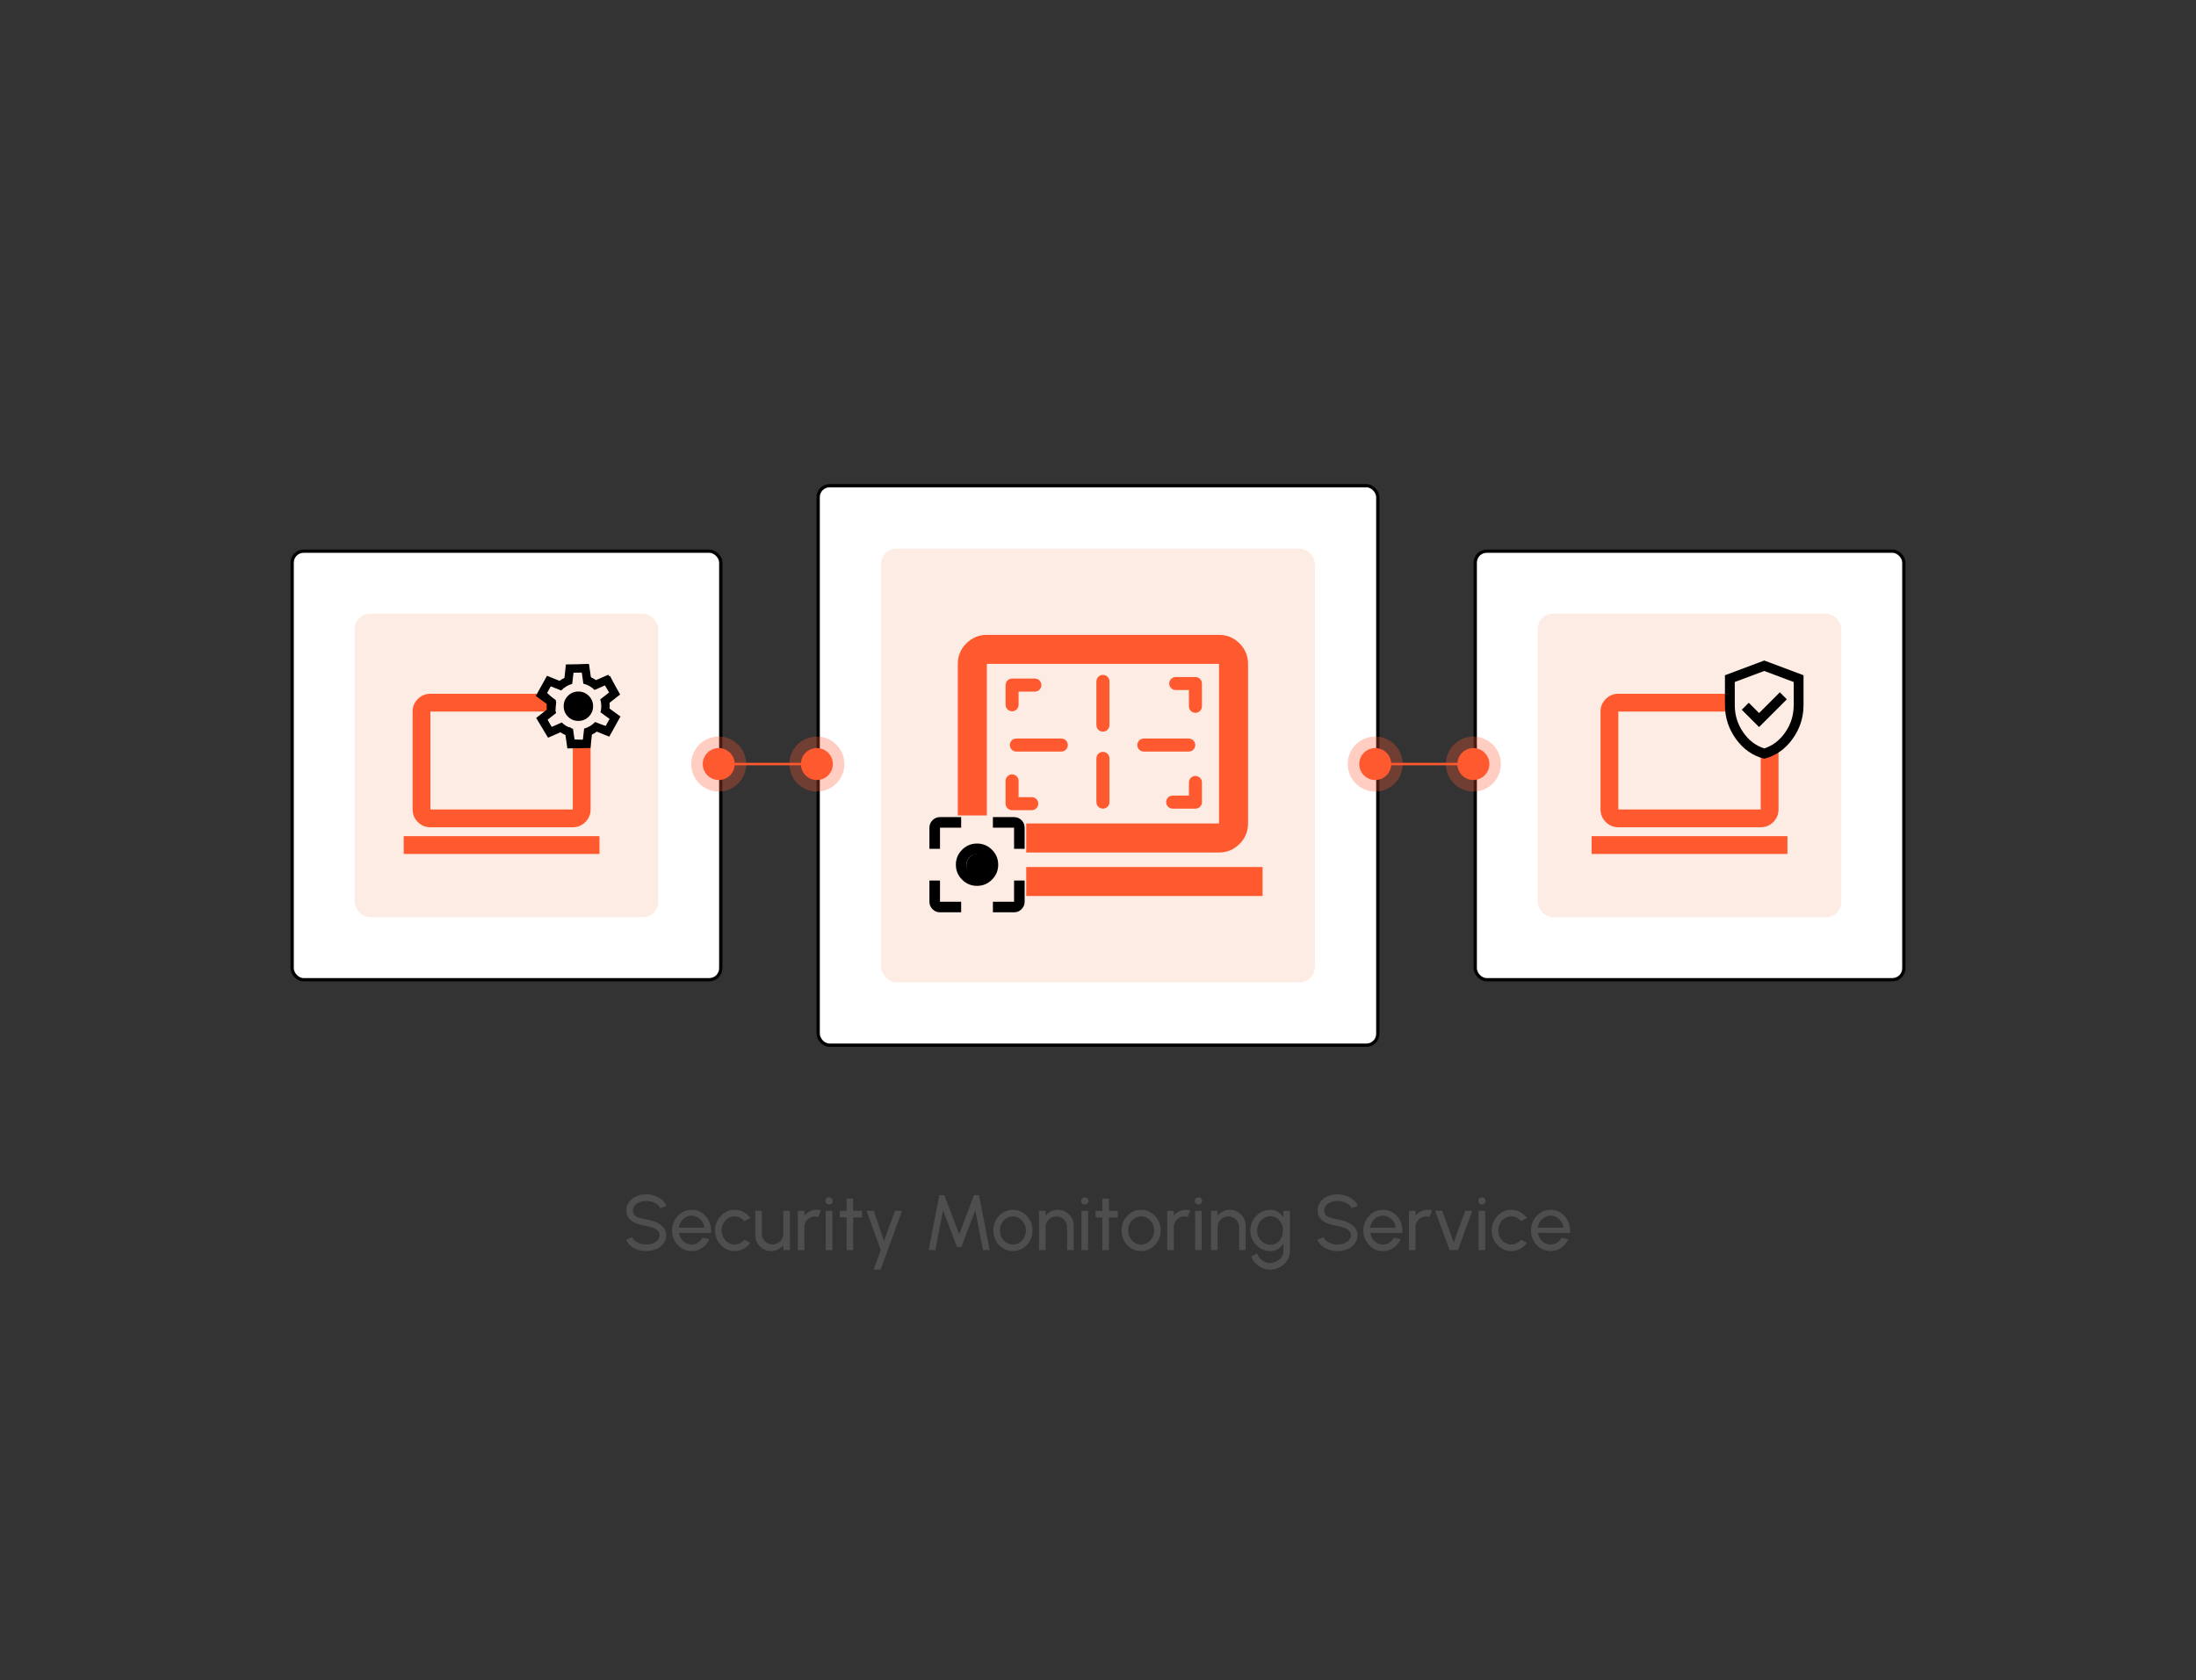 <svg width="690" height="528" viewBox="0 0 690 528" fill="none" xmlns="http://www.w3.org/2000/svg">
<rect x="0" y="0" width="690" height="528" fill="#333333" stroke="none"/>
<rect x="91.801" y="173.229" width="134.667" height="134.667" rx="3.584" fill="white" stroke="black" stroke-width="1.024"/>
<rect x="463.535" y="173.229" width="134.667" height="134.667" rx="3.584" fill="white" stroke="black" stroke-width="1.024"/>
<rect x="257.082" y="152.645" width="175.834" height="175.834" rx="3.584" fill="white" stroke="black" stroke-width="1.024"/>
<rect x="111.438" y="192.864" width="95.397" height="95.397" rx="4.851" fill="#FDECE3"/>
<rect x="483.164" y="192.864" width="95.397" height="95.397" rx="4.851" fill="#FDECE3"/>
<rect x="276.844" y="172.407" width="136.307" height="136.307" rx="4.851" fill="#FDECE3"/>
<path d="M203.051 393.192C202.123 393.192 201.228 393.048 200.366 392.761C199.504 392.465 198.748 392.046 198.099 391.504C197.459 390.962 197.003 390.318 196.732 389.57L198.666 388.843C198.83 389.303 199.134 389.706 199.577 390.051C200.029 390.387 200.559 390.65 201.167 390.839C201.774 391.028 202.402 391.122 203.051 391.122C203.79 391.122 204.476 391.003 205.108 390.765C205.749 390.519 206.266 390.178 206.661 389.743C207.055 389.307 207.252 388.798 207.252 388.215C207.252 387.616 207.047 387.127 206.636 386.749C206.225 386.363 205.7 386.059 205.059 385.838C204.419 385.608 203.749 385.431 203.051 385.308C201.86 385.111 200.793 384.832 199.848 384.47C198.912 384.101 198.169 383.588 197.619 382.931C197.077 382.274 196.806 381.407 196.806 380.331C196.806 379.329 197.093 378.455 197.668 377.707C198.251 376.96 199.019 376.381 199.972 375.971C200.924 375.56 201.951 375.355 203.051 375.355C203.963 375.355 204.846 375.498 205.7 375.786C206.562 376.065 207.322 376.476 207.979 377.018C208.636 377.56 209.108 378.221 209.395 379.001L207.437 379.715C207.272 379.247 206.964 378.845 206.513 378.508C206.069 378.163 205.544 377.9 204.936 377.72C204.336 377.531 203.708 377.436 203.051 377.436C202.32 377.428 201.639 377.547 201.006 377.794C200.374 378.04 199.861 378.381 199.467 378.816C199.072 379.251 198.875 379.756 198.875 380.331C198.875 381.021 199.056 381.551 199.417 381.92C199.787 382.282 200.288 382.553 200.92 382.733C201.553 382.914 202.263 383.074 203.051 383.214C204.168 383.403 205.203 383.702 206.156 384.113C207.108 384.516 207.872 385.053 208.447 385.727C209.03 386.4 209.321 387.23 209.321 388.215C209.321 389.217 209.03 390.092 208.447 390.839C207.872 391.586 207.108 392.165 206.156 392.576C205.203 392.987 204.168 393.192 203.051 393.192ZM217.315 393.192C216.182 393.192 215.147 392.9 214.211 392.317C213.283 391.734 212.54 390.954 211.981 389.977C211.431 388.991 211.156 387.903 211.156 386.712C211.156 385.809 211.316 384.967 211.637 384.187C211.957 383.399 212.396 382.709 212.955 382.118C213.521 381.518 214.178 381.05 214.926 380.713C215.673 380.376 216.469 380.208 217.315 380.208C218.243 380.208 219.093 380.397 219.865 380.775C220.645 381.144 221.311 381.662 221.861 382.327C222.419 382.992 222.834 383.764 223.105 384.643C223.384 385.522 223.487 386.462 223.413 387.464H213.361C213.46 388.162 213.69 388.786 214.051 389.336C214.412 389.878 214.872 390.309 215.431 390.63C215.997 390.95 216.626 391.114 217.315 391.122C218.054 391.122 218.724 390.933 219.323 390.556C219.923 390.17 220.407 389.644 220.777 388.979L222.883 389.472C222.391 390.564 221.647 391.459 220.654 392.157C219.66 392.847 218.547 393.192 217.315 393.192ZM213.3 385.838H221.331C221.265 385.148 221.044 384.52 220.666 383.953C220.288 383.378 219.808 382.918 219.225 382.573C218.642 382.228 218.005 382.056 217.315 382.056C216.626 382.056 215.993 382.224 215.418 382.561C214.843 382.898 214.367 383.353 213.989 383.928C213.62 384.495 213.39 385.131 213.3 385.838ZM233.904 389.619L235.752 390.617C235.194 391.397 234.483 392.022 233.621 392.49C232.767 392.958 231.839 393.192 230.837 393.192C229.704 393.192 228.669 392.9 227.733 392.317C226.805 391.734 226.061 390.954 225.503 389.977C224.953 388.991 224.678 387.903 224.678 386.712C224.678 385.809 224.838 384.967 225.158 384.187C225.478 383.399 225.918 382.709 226.476 382.118C227.043 381.518 227.7 381.05 228.447 380.713C229.194 380.376 229.991 380.208 230.837 380.208C231.839 380.208 232.767 380.442 233.621 380.91C234.483 381.378 235.194 382.007 235.752 382.795L233.904 383.793C233.51 383.308 233.042 382.935 232.5 382.672C231.958 382.409 231.404 382.278 230.837 382.278C230.073 382.278 229.379 382.483 228.755 382.894C228.139 383.296 227.65 383.834 227.289 384.507C226.928 385.181 226.747 385.916 226.747 386.712C226.747 387.509 226.928 388.244 227.289 388.917C227.659 389.583 228.151 390.116 228.767 390.519C229.391 390.921 230.081 391.122 230.837 391.122C231.445 391.122 232.015 390.983 232.549 390.704C233.083 390.424 233.535 390.063 233.904 389.619ZM237.315 388.191V380.553H239.384V387.735C239.384 388.359 239.536 388.926 239.84 389.435C240.144 389.944 240.55 390.35 241.059 390.654C241.577 390.95 242.144 391.098 242.759 391.098C243.384 391.098 243.946 390.95 244.447 390.654C244.956 390.35 245.363 389.944 245.667 389.435C245.97 388.926 246.122 388.359 246.122 387.735V380.553H248.192L248.204 392.872H246.135L246.122 391.307C245.687 391.882 245.137 392.342 244.472 392.687C243.807 393.024 243.088 393.192 242.316 393.192C241.396 393.192 240.554 392.97 239.791 392.527C239.035 392.075 238.432 391.471 237.98 390.716C237.536 389.96 237.315 389.119 237.315 388.191ZM250.679 392.872V380.553H252.749V382.093C253.184 381.518 253.734 381.062 254.399 380.726C255.065 380.381 255.787 380.208 256.568 380.208C257.044 380.208 257.504 380.27 257.947 380.393L257.11 382.462C256.773 382.356 256.444 382.302 256.124 382.302C255.508 382.302 254.942 382.454 254.424 382.758C253.915 383.054 253.508 383.456 253.205 383.965C252.901 384.474 252.749 385.041 252.749 385.665V392.872H250.679ZM259.461 380.553H261.531V392.872H259.461V380.553ZM260.52 378.545C260.192 378.545 259.917 378.438 259.695 378.225C259.473 378.011 259.363 377.744 259.363 377.424C259.363 377.104 259.473 376.837 259.695 376.623C259.917 376.41 260.188 376.303 260.508 376.303C260.828 376.303 261.099 376.41 261.321 376.623C261.543 376.837 261.654 377.104 261.654 377.424C261.654 377.744 261.543 378.011 261.321 378.225C261.108 378.438 260.841 378.545 260.52 378.545ZM270.871 382.623H268.074L268.062 392.872H265.992L266.005 382.623H263.886V380.553H266.005L265.992 376.685H268.062L268.074 380.553H270.871V382.623ZM281.228 380.553H283.421L276.683 399.031H274.49L276.72 392.872L272.297 380.553H274.564L277.754 390.026L281.228 380.553ZM291.797 392.872L295.136 375.626H296.725L301.381 387.87L306.025 375.626H307.614L310.965 392.872H308.858L306.432 380.356L302.059 391.935H300.691L296.318 380.356L293.904 392.872H291.797ZM318.27 393.192C317.136 393.192 316.101 392.9 315.165 392.317C314.237 391.734 313.494 390.954 312.936 389.977C312.385 388.991 312.11 387.903 312.11 386.712C312.11 385.809 312.27 384.967 312.591 384.187C312.911 383.399 313.35 382.709 313.909 382.118C314.475 381.518 315.132 381.05 315.88 380.713C316.627 380.376 317.424 380.208 318.27 380.208C319.403 380.208 320.433 380.5 321.361 381.083C322.298 381.666 323.041 382.45 323.591 383.436C324.15 384.421 324.429 385.513 324.429 386.712C324.429 387.607 324.269 388.445 323.948 389.225C323.628 390.005 323.185 390.695 322.618 391.295C322.06 391.886 321.407 392.35 320.659 392.687C319.92 393.024 319.124 393.192 318.27 393.192ZM318.27 391.122C319.041 391.122 319.735 390.921 320.351 390.519C320.975 390.108 321.464 389.57 321.817 388.905C322.179 388.232 322.359 387.501 322.359 386.712C322.359 385.908 322.174 385.168 321.805 384.495C321.444 383.822 320.955 383.284 320.339 382.881C319.723 382.479 319.033 382.278 318.27 382.278C317.498 382.278 316.804 382.483 316.188 382.894C315.572 383.296 315.083 383.834 314.722 384.507C314.36 385.181 314.18 385.916 314.18 386.712C314.18 387.534 314.365 388.281 314.734 388.954C315.104 389.619 315.601 390.149 316.225 390.543C316.849 390.929 317.53 391.122 318.27 391.122ZM337.357 385.209V392.872H335.287V385.665C335.287 385.041 335.135 384.474 334.831 383.965C334.528 383.456 334.121 383.054 333.612 382.758C333.103 382.454 332.536 382.302 331.912 382.302C331.296 382.302 330.729 382.454 330.212 382.758C329.703 383.054 329.296 383.456 328.992 383.965C328.689 384.474 328.537 385.041 328.537 385.665V392.872H326.467V380.553H328.537V382.093C328.972 381.518 329.522 381.062 330.187 380.726C330.853 380.381 331.575 380.208 332.355 380.208C333.275 380.208 334.113 380.434 334.868 380.886C335.632 381.329 336.236 381.929 336.679 382.684C337.131 383.44 337.357 384.281 337.357 385.209ZM339.82 380.553H341.89V392.872H339.82V380.553ZM340.88 378.545C340.551 378.545 340.276 378.438 340.054 378.225C339.833 378.011 339.722 377.744 339.722 377.424C339.722 377.104 339.833 376.837 340.054 376.623C340.276 376.41 340.547 376.303 340.867 376.303C341.188 376.303 341.459 376.41 341.68 376.623C341.902 376.837 342.013 377.104 342.013 377.424C342.013 377.744 341.902 378.011 341.68 378.225C341.467 378.438 341.2 378.545 340.88 378.545ZM351.23 382.623H348.433L348.421 392.872H346.352L346.364 382.623H344.245V380.553H346.364L346.352 376.685H348.421L348.433 380.553H351.23V382.623ZM358.545 393.192C357.412 393.192 356.377 392.9 355.441 392.317C354.513 391.734 353.77 390.954 353.211 389.977C352.661 388.991 352.386 387.903 352.386 386.712C352.386 385.809 352.546 384.967 352.866 384.187C353.187 383.399 353.626 382.709 354.185 382.118C354.751 381.518 355.408 381.05 356.156 380.713C356.903 380.376 357.699 380.208 358.545 380.208C359.679 380.208 360.709 380.5 361.637 381.083C362.573 381.666 363.317 382.45 363.867 383.436C364.425 384.421 364.705 385.513 364.705 386.712C364.705 387.607 364.544 388.445 364.224 389.225C363.904 390.005 363.46 390.695 362.894 391.295C362.335 391.886 361.682 392.35 360.935 392.687C360.196 393.024 359.399 393.192 358.545 393.192ZM358.545 391.122C359.317 391.122 360.011 390.921 360.627 390.519C361.251 390.108 361.74 389.57 362.093 388.905C362.454 388.232 362.635 387.501 362.635 386.712C362.635 385.908 362.45 385.168 362.081 384.495C361.719 383.822 361.231 383.284 360.615 382.881C359.999 382.479 359.309 382.278 358.545 382.278C357.773 382.278 357.079 382.483 356.464 382.894C355.848 383.296 355.359 383.834 354.998 384.507C354.636 385.181 354.456 385.916 354.456 386.712C354.456 387.534 354.64 388.281 355.01 388.954C355.379 389.619 355.876 390.149 356.5 390.543C357.125 390.929 357.806 391.122 358.545 391.122ZM366.743 392.872V380.553H368.812V382.093C369.248 381.518 369.798 381.062 370.463 380.726C371.128 380.381 371.851 380.208 372.631 380.208C373.108 380.208 373.567 380.27 374.011 380.393L373.173 382.462C372.836 382.356 372.508 382.302 372.188 382.302C371.572 382.302 371.005 382.454 370.488 382.758C369.979 383.054 369.572 383.456 369.268 383.965C368.964 384.474 368.812 385.041 368.812 385.665V392.872H366.743ZM375.525 380.553H377.594V392.872H375.525V380.553ZM376.584 378.545C376.256 378.545 375.98 378.438 375.759 378.225C375.537 378.011 375.426 377.744 375.426 377.424C375.426 377.104 375.537 376.837 375.759 376.623C375.98 376.41 376.251 376.303 376.572 376.303C376.892 376.303 377.163 376.41 377.385 376.623C377.607 376.837 377.717 377.104 377.717 377.424C377.717 377.744 377.607 378.011 377.385 378.225C377.171 378.438 376.904 378.545 376.584 378.545ZM391.395 385.209V392.872H389.325V385.665C389.325 385.041 389.173 384.474 388.869 383.965C388.565 383.456 388.159 383.054 387.65 382.758C387.141 382.454 386.574 382.302 385.95 382.302C385.334 382.302 384.767 382.454 384.25 382.758C383.741 383.054 383.334 383.456 383.03 383.965C382.726 384.474 382.575 385.041 382.575 385.665V392.872H380.505V380.553H382.575V382.093C383.01 381.518 383.56 381.062 384.225 380.726C384.89 380.381 385.613 380.208 386.393 380.208C387.313 380.208 388.151 380.434 388.906 380.886C389.67 381.329 390.274 381.929 390.717 382.684C391.169 383.44 391.395 384.281 391.395 385.209ZM403.238 380.553H405.308V393.266C405.308 394.079 405.131 394.834 404.778 395.532C404.433 396.239 403.965 396.85 403.374 397.368C402.783 397.893 402.109 398.3 401.354 398.587C400.598 398.883 399.81 399.031 398.988 399.031C398.134 399.031 397.309 398.838 396.512 398.452C395.716 398.074 395.018 397.565 394.418 396.924C393.827 396.292 393.4 395.582 393.137 394.793L395.034 393.931C395.19 394.498 395.469 395.007 395.872 395.458C396.282 395.918 396.759 396.28 397.301 396.543C397.851 396.814 398.414 396.949 398.988 396.949C399.53 396.949 400.052 396.855 400.553 396.666C401.062 396.477 401.518 396.214 401.92 395.877C402.331 395.549 402.651 395.159 402.881 394.707C403.119 394.264 403.238 393.783 403.238 393.266V390.814C402.819 391.521 402.265 392.096 401.575 392.539C400.894 392.974 400.097 393.192 399.185 393.192C398.315 393.192 397.498 393.024 396.734 392.687C395.97 392.35 395.301 391.886 394.726 391.295C394.151 390.695 393.7 390.005 393.371 389.225C393.043 388.445 392.878 387.607 392.878 386.712C392.878 385.817 393.043 384.98 393.371 384.199C393.7 383.411 394.151 382.721 394.726 382.13C395.301 381.53 395.97 381.062 396.734 380.726C397.498 380.389 398.315 380.22 399.185 380.22C400.097 380.22 400.894 380.438 401.575 380.873C402.265 381.309 402.819 381.883 403.238 382.598V380.553ZM399.198 391.184C399.994 391.184 400.684 390.979 401.267 390.568C401.859 390.157 402.314 389.611 402.635 388.93C402.955 388.248 403.115 387.509 403.115 386.712C403.115 385.891 402.951 385.144 402.622 384.47C402.302 383.789 401.846 383.247 401.255 382.844C400.672 382.434 399.986 382.228 399.198 382.228C398.426 382.228 397.72 382.43 397.079 382.832C396.438 383.234 395.929 383.776 395.552 384.458C395.182 385.131 394.997 385.883 394.997 386.712C394.997 387.542 395.186 388.297 395.564 388.979C395.95 389.652 396.459 390.19 397.091 390.593C397.732 390.987 398.434 391.184 399.198 391.184ZM420.262 393.192C419.334 393.192 418.438 393.048 417.576 392.761C416.714 392.465 415.958 392.046 415.309 391.504C414.669 390.962 414.213 390.318 413.942 389.57L415.876 388.843C416.04 389.303 416.344 389.706 416.788 390.051C417.239 390.387 417.769 390.65 418.377 390.839C418.985 391.028 419.613 391.122 420.262 391.122C421.001 391.122 421.686 391.003 422.319 390.765C422.959 390.519 423.477 390.178 423.871 389.743C424.265 389.307 424.462 388.798 424.462 388.215C424.462 387.616 424.257 387.127 423.846 386.749C423.436 386.363 422.91 386.059 422.269 385.838C421.629 385.608 420.96 385.431 420.262 385.308C419.071 385.111 418.003 384.832 417.059 384.47C416.123 384.101 415.379 383.588 414.829 382.931C414.287 382.274 414.016 381.407 414.016 380.331C414.016 379.329 414.303 378.455 414.878 377.707C415.461 376.96 416.229 376.381 417.182 375.971C418.135 375.56 419.161 375.355 420.262 375.355C421.173 375.355 422.056 375.498 422.91 375.786C423.772 376.065 424.532 376.476 425.189 377.018C425.846 377.56 426.318 378.221 426.606 379.001L424.647 379.715C424.483 379.247 424.175 378.845 423.723 378.508C423.28 378.163 422.754 377.9 422.146 377.72C421.547 377.531 420.919 377.436 420.262 377.436C419.531 377.428 418.849 377.547 418.217 377.794C417.584 378.04 417.071 378.381 416.677 378.816C416.283 379.251 416.086 379.756 416.086 380.331C416.086 381.021 416.266 381.551 416.628 381.92C416.997 382.282 417.498 382.553 418.13 382.733C418.763 382.914 419.473 383.074 420.262 383.214C421.378 383.403 422.413 383.702 423.366 384.113C424.318 384.516 425.082 385.053 425.657 385.727C426.24 386.4 426.532 387.23 426.532 388.215C426.532 389.217 426.24 390.092 425.657 390.839C425.082 391.586 424.318 392.165 423.366 392.576C422.413 392.987 421.378 393.192 420.262 393.192ZM434.526 393.192C433.392 393.192 432.358 392.9 431.421 392.317C430.493 391.734 429.75 390.954 429.192 389.977C428.641 388.991 428.366 387.903 428.366 386.712C428.366 385.809 428.526 384.967 428.847 384.187C429.167 383.399 429.606 382.709 430.165 382.118C430.732 381.518 431.389 381.05 432.136 380.713C432.883 380.376 433.68 380.208 434.526 380.208C435.454 380.208 436.304 380.397 437.076 380.775C437.856 381.144 438.521 381.662 439.071 382.327C439.63 382.992 440.044 383.764 440.315 384.643C440.595 385.522 440.697 386.462 440.623 387.464H430.571C430.67 388.162 430.9 388.786 431.261 389.336C431.623 389.878 432.082 390.309 432.641 390.63C433.208 390.95 433.836 391.114 434.526 391.122C435.265 391.122 435.934 390.933 436.534 390.556C437.133 390.17 437.618 389.644 437.987 388.979L440.094 389.472C439.601 390.564 438.858 391.459 437.864 392.157C436.87 392.847 435.757 393.192 434.526 393.192ZM430.51 385.838H438.541C438.476 385.148 438.254 384.52 437.876 383.953C437.498 383.378 437.018 382.918 436.435 382.573C435.852 382.228 435.215 382.056 434.526 382.056C433.836 382.056 433.203 382.224 432.629 382.561C432.054 382.898 431.577 383.353 431.2 383.928C430.83 384.495 430.6 385.131 430.51 385.838ZM442.699 392.872V380.553H444.769V382.093C445.204 381.518 445.754 381.062 446.419 380.726C447.085 380.381 447.807 380.208 448.587 380.208C449.064 380.208 449.524 380.27 449.967 380.393L449.129 382.462C448.793 382.356 448.464 382.302 448.144 382.302C447.528 382.302 446.961 382.454 446.444 382.758C445.935 383.054 445.528 383.456 445.224 383.965C444.921 384.474 444.769 385.041 444.769 385.665V392.872H442.699ZM458.103 392.872H455.455L450.958 380.528H453.163L456.773 390.469L460.382 380.528H462.587L458.103 392.872ZM464.593 380.553H466.663V392.872H464.593V380.553ZM465.653 378.545C465.324 378.545 465.049 378.438 464.827 378.225C464.606 378.011 464.495 377.744 464.495 377.424C464.495 377.104 464.606 376.837 464.827 376.623C465.049 376.41 465.32 376.303 465.641 376.303C465.961 376.303 466.232 376.41 466.454 376.623C466.675 376.837 466.786 377.104 466.786 377.424C466.786 377.744 466.675 378.011 466.454 378.225C466.24 378.438 465.973 378.545 465.653 378.545ZM477.941 389.619L479.789 390.617C479.23 391.397 478.52 392.022 477.658 392.49C476.803 392.958 475.876 393.192 474.874 393.192C473.74 393.192 472.706 392.9 471.769 392.317C470.841 391.734 470.098 390.954 469.54 389.977C468.989 388.991 468.714 387.903 468.714 386.712C468.714 385.809 468.874 384.967 469.195 384.187C469.515 383.399 469.954 382.709 470.513 382.118C471.079 381.518 471.736 381.05 472.484 380.713C473.231 380.376 474.028 380.208 474.874 380.208C475.876 380.208 476.803 380.442 477.658 380.91C478.52 381.378 479.23 382.007 479.789 382.795L477.941 383.793C477.547 383.308 477.079 382.935 476.537 382.672C475.995 382.409 475.44 382.278 474.874 382.278C474.11 382.278 473.416 382.483 472.792 382.894C472.176 383.296 471.687 383.834 471.326 384.507C470.965 385.181 470.784 385.916 470.784 386.712C470.784 387.509 470.965 388.244 471.326 388.917C471.695 389.583 472.188 390.116 472.804 390.519C473.428 390.921 474.118 391.122 474.874 391.122C475.481 391.122 476.052 390.983 476.586 390.704C477.12 390.424 477.571 390.063 477.941 389.619ZM487.216 393.192C486.083 393.192 485.048 392.9 484.112 392.317C483.184 391.734 482.441 390.954 481.882 389.977C481.332 388.991 481.057 387.903 481.057 386.712C481.057 385.809 481.217 384.967 481.537 384.187C481.858 383.399 482.297 382.709 482.855 382.118C483.422 381.518 484.079 381.05 484.826 380.713C485.574 380.376 486.37 380.208 487.216 380.208C488.144 380.208 488.994 380.397 489.766 380.775C490.546 381.144 491.211 381.662 491.762 382.327C492.32 382.992 492.735 383.764 493.006 384.643C493.285 385.522 493.388 386.462 493.314 387.464H483.262C483.36 388.162 483.59 388.786 483.952 389.336C484.313 389.878 484.773 390.309 485.331 390.63C485.898 390.95 486.526 391.114 487.216 391.122C487.955 391.122 488.625 390.933 489.224 390.556C489.824 390.17 490.308 389.644 490.678 388.979L492.784 389.472C492.291 390.564 491.548 391.459 490.555 392.157C489.561 392.847 488.448 393.192 487.216 393.192ZM483.2 385.838H491.232C491.166 385.148 490.945 384.52 490.567 383.953C490.189 383.378 489.709 382.918 489.126 382.573C488.542 382.228 487.906 382.056 487.216 382.056C486.526 382.056 485.894 382.224 485.319 382.561C484.744 382.898 484.268 383.353 483.89 383.928C483.521 384.495 483.291 385.131 483.2 385.838Z" fill="#4E4E4E"/>
<path d="M126.844 268.375V262.782H188.365V268.375H126.844ZM135.233 259.986C133.695 259.986 132.378 259.438 131.283 258.343C130.188 257.248 129.64 255.931 129.64 254.393V223.632C129.64 222.094 130.188 220.778 131.283 219.682C132.378 218.587 133.695 218.04 135.233 218.04H179.976C181.514 218.04 182.831 218.587 183.926 219.682C185.021 220.778 185.569 222.094 185.569 223.632V254.393C185.569 255.931 185.021 257.248 183.926 258.343C182.831 259.438 181.514 259.986 179.976 259.986H135.233ZM135.233 254.393H179.976V223.632H135.233V254.393Z" fill="#FF592F"/>
<path d="M500.102 268.375V262.782H561.623V268.375H500.102ZM508.491 259.986C506.953 259.986 505.636 259.438 504.541 258.343C503.446 257.248 502.898 255.931 502.898 254.393V223.632C502.898 222.094 503.446 220.778 504.541 219.682C505.636 218.587 506.953 218.04 508.491 218.04H553.234C554.772 218.04 556.088 218.587 557.184 219.682C558.279 220.778 558.826 222.094 558.826 223.632V254.393C558.826 255.931 558.279 257.248 557.184 258.343C556.088 259.438 554.772 259.986 553.234 259.986H508.491ZM508.491 254.393H553.234V223.632H508.491V254.393Z" fill="#FF592F"/>
<path d="M296.391 281.6V272.481H396.703V281.6H296.391ZM310.07 267.921C307.562 267.921 305.415 267.028 303.629 265.242C301.843 263.456 300.95 261.309 300.95 258.802V208.645C300.95 206.137 301.843 203.991 303.629 202.205C305.415 200.419 307.562 199.526 310.07 199.526H383.024C385.532 199.526 387.679 200.419 389.465 202.205C391.251 203.991 392.144 206.137 392.144 208.645V258.802C392.144 261.309 391.251 263.456 389.465 265.242C387.679 267.028 385.532 267.921 383.024 267.921H310.07ZM310.07 258.802H383.024V208.645H310.07V258.802Z" fill="#FF592F"/>
<path d="M325.156 215.309H318.004V221.489" stroke="#FF592F" stroke-width="4.096" stroke-linecap="round" stroke-linejoin="round"/>
<path d="M368.462 252.088L375.613 252.088L375.613 245.908" stroke="#FF592F" stroke-width="4.096" stroke-linecap="round" stroke-linejoin="round"/>
<path d="M375.613 221.975L375.613 214.823L369.434 214.823" stroke="#FF592F" stroke-width="4.096" stroke-linecap="round" stroke-linejoin="round"/>
<path d="M318.004 245.422L318.004 252.574L324.183 252.574" stroke="#FF592F" stroke-width="4.096" stroke-linecap="round" stroke-linejoin="round"/>
<path d="M346.547 214.149V227.89" stroke="#FF592F" stroke-width="4.096" stroke-linecap="round" stroke-linejoin="round"/>
<path d="M346.547 238.344V252.086" stroke="#FF592F" stroke-width="4.096" stroke-linecap="round" stroke-linejoin="round"/>
<path d="M359.398 234.151L373.508 234.151" stroke="#FF592F" stroke-width="4.096" stroke-linecap="round" stroke-linejoin="round"/>
<path d="M319.352 234.151L333.461 234.151" stroke="#FF592F" stroke-width="4.096" stroke-linecap="round" stroke-linejoin="round"/>
<rect x="292.859" y="256.278" width="29.591" height="29.595" fill="#FDECE3"/>
<circle cx="307.283" cy="271.916" r="3.65" fill="black"/>
<path d="M544.879 212.911L554.695 208.317L564.573 211.337L565.328 214.609L565.391 220.964L564.573 227.76L560.483 233.99L554.317 236.507L548.528 233.297L544.375 223.481L544.879 212.911Z" fill="#FDECE3"/>
<path d="M179.201 213.159L179.859 209.612L184.465 209.231L185.011 213.059L187.738 214.69L191.426 213.067L193.721 217.463L190.402 219.619L190.458 222.856L193.433 224.962L191.224 228.958L188.152 228.112L185.775 229.293L183.985 233.221L180.022 232.871L178.937 229.113L176.409 228.557L173.431 229.688L171.021 225.414L174.034 222.843L174.237 220.741L171.064 217.679L172.685 214.353L176.358 215.249L179.201 213.159Z" fill="#FDECE3" stroke="black" stroke-width="1.024"/>
<path d="M225.844 240.126L256.659 240.126" stroke="#FF592F" stroke-width="0.765"/>
<circle opacity="0.3" cx="225.829" cy="240.125" r="8.642" transform="rotate(-90 225.829 240.125)" fill="#FF592F"/>
<circle cx="225.834" cy="240.123" r="5.022" transform="rotate(-90 225.834 240.123)" fill="#FF592F"/>
<circle opacity="0.3" cx="256.665" cy="240.126" r="8.642" transform="rotate(-90 256.665 240.126)" fill="#FF592F"/>
<circle cx="256.67" cy="240.124" r="5.022" transform="rotate(-90 256.67 240.124)" fill="#FF592F"/>
<path d="M432.117 240.126L462.932 240.126" stroke="#FF592F" stroke-width="0.765"/>
<circle opacity="0.3" cx="432.103" cy="240.125" r="8.642" transform="rotate(-90 432.103 240.125)" fill="#FF592F"/>
<circle cx="432.108" cy="240.123" r="5.022" transform="rotate(-90 432.108 240.123)" fill="#FF592F"/>
<circle opacity="0.3" cx="462.939" cy="240.126" r="8.642" transform="rotate(-90 462.939 240.126)" fill="#FF592F"/>
<circle cx="462.944" cy="240.124" r="5.022" transform="rotate(-90 462.944 240.124)" fill="#FF592F"/>
<path d="M306.991 278.405C305.162 278.405 303.597 277.754 302.295 276.452C300.993 275.15 300.342 273.585 300.342 271.757C300.342 269.928 300.993 268.363 302.295 267.061C303.597 265.759 305.162 265.108 306.991 265.108C308.819 265.108 310.384 265.759 311.686 267.061C312.988 268.363 313.639 269.928 313.639 271.757C313.639 273.585 312.988 275.15 311.686 276.452C310.384 277.754 308.819 278.405 306.991 278.405ZM306.991 275.081C307.905 275.081 308.688 274.756 309.339 274.105C309.99 273.454 310.315 272.671 310.315 271.757C310.315 270.843 309.99 270.06 309.339 269.409C308.688 268.758 307.905 268.433 306.991 268.433C306.077 268.433 305.294 268.758 304.643 269.409C303.992 270.06 303.666 270.843 303.666 271.757C303.666 272.671 303.992 273.454 304.643 274.105C305.294 274.756 306.077 275.081 306.991 275.081ZM295.356 286.716C294.441 286.716 293.659 286.391 293.008 285.74C292.357 285.089 292.031 284.306 292.031 283.392V276.743H295.356V283.392H302.004V286.716H295.356ZM311.977 286.716V283.392H318.626V276.743H321.95V283.392C321.95 284.306 321.625 285.089 320.974 285.74C320.323 286.391 319.54 286.716 318.626 286.716H311.977ZM292.031 266.77V260.122C292.031 259.207 292.357 258.425 293.008 257.774C293.659 257.123 294.441 256.797 295.356 256.797H302.004V260.122H295.356V266.77H292.031ZM318.626 266.77V260.122H311.977V256.797H318.626C319.54 256.797 320.323 257.123 320.974 257.774C321.625 258.425 321.95 259.207 321.95 260.122V266.77H318.626Z" fill="black"/>
<path d="M552.716 228.495L561.433 219.778L559.235 217.579L552.716 224.098L549.475 220.858L547.277 223.056L552.716 228.495ZM554.336 238.447C550.761 237.547 547.81 235.496 545.483 232.295C543.156 229.093 541.992 225.538 541.992 221.629V212.217L554.336 207.588L566.679 212.217V221.629C566.679 225.538 565.516 229.093 563.188 232.295C560.861 235.496 557.91 237.547 554.336 238.447ZM554.336 235.207C557.01 234.358 559.222 232.661 560.97 230.115C562.719 227.57 563.593 224.741 563.593 221.629V214.339L554.336 210.867L545.078 214.339V221.629C545.078 224.741 545.952 227.57 547.701 230.115C549.45 232.661 551.661 234.358 554.336 235.207Z" fill="black"/>
<path d="M178.271 235.207L177.67 230.995C177.382 230.89 177.11 230.763 176.855 230.613C176.599 230.464 176.349 230.303 176.104 230.131L172.208 231.849L168.471 225.646L171.823 223.014C171.798 222.861 171.785 222.712 171.782 222.57L171.766 221.679C171.764 221.536 171.772 221.388 171.792 221.233L168.35 218.72L171.868 212.39L175.822 213.971C176.06 213.791 176.31 213.621 176.572 213.463C176.833 213.304 177.094 213.168 177.356 213.053L177.81 208.822L185.066 208.696L185.667 212.908C185.955 213.013 186.227 213.14 186.482 213.29C186.738 213.439 186.988 213.6 187.233 213.771L191.129 212.054L194.866 218.257L191.514 220.889C191.539 221.042 191.553 221.19 191.555 221.333L191.571 222.224C191.573 222.367 191.554 222.515 191.512 222.67L194.954 225.183L191.436 231.513L187.515 229.932C187.277 230.112 187.027 230.281 186.766 230.44C186.504 230.598 186.243 230.735 185.981 230.85L185.527 235.08L178.271 235.207ZM180.534 232.528L183.139 232.483L183.54 228.979C184.218 228.791 184.846 228.522 185.423 228.171C185.999 227.82 186.525 227.398 187.001 226.906L190.289 228.201L191.536 225.936L188.663 223.842C188.767 223.532 188.838 223.206 188.877 222.865C188.915 222.523 188.93 222.176 188.924 221.825C188.918 221.473 188.89 221.127 188.84 220.787C188.79 220.447 188.708 220.124 188.592 219.818L191.391 217.625L190.066 215.404L186.825 216.847C186.332 216.349 185.792 215.935 185.203 215.605C184.615 215.274 183.978 215.027 183.293 214.863L182.803 211.374L180.198 211.42L179.797 214.924C179.119 215.112 178.491 215.381 177.914 215.732C177.338 216.083 176.812 216.505 176.336 216.997L173.048 215.702L171.801 217.967L174.674 220.028C174.57 220.36 174.498 220.691 174.46 221.022C174.422 221.352 174.406 221.704 174.413 222.078C174.419 222.43 174.447 222.77 174.497 223.099C174.546 223.428 174.629 223.757 174.745 224.085L171.946 226.278L173.271 228.498L176.512 227.056C177.005 227.553 177.545 227.967 178.134 228.298C178.723 228.629 179.359 228.876 180.044 229.04L180.534 232.528ZM181.815 226.568C183.09 226.545 184.171 226.075 185.057 225.158C185.942 224.241 186.374 223.145 186.352 221.87C186.33 220.594 185.86 219.514 184.943 218.628C184.025 217.742 182.929 217.311 181.654 217.333C180.357 217.356 179.271 217.825 178.396 218.742C177.521 219.659 177.095 220.756 177.117 222.031C177.139 223.306 177.604 224.387 178.51 225.273C179.416 226.159 180.518 226.59 181.815 226.568Z" fill="black"/>
</svg>
